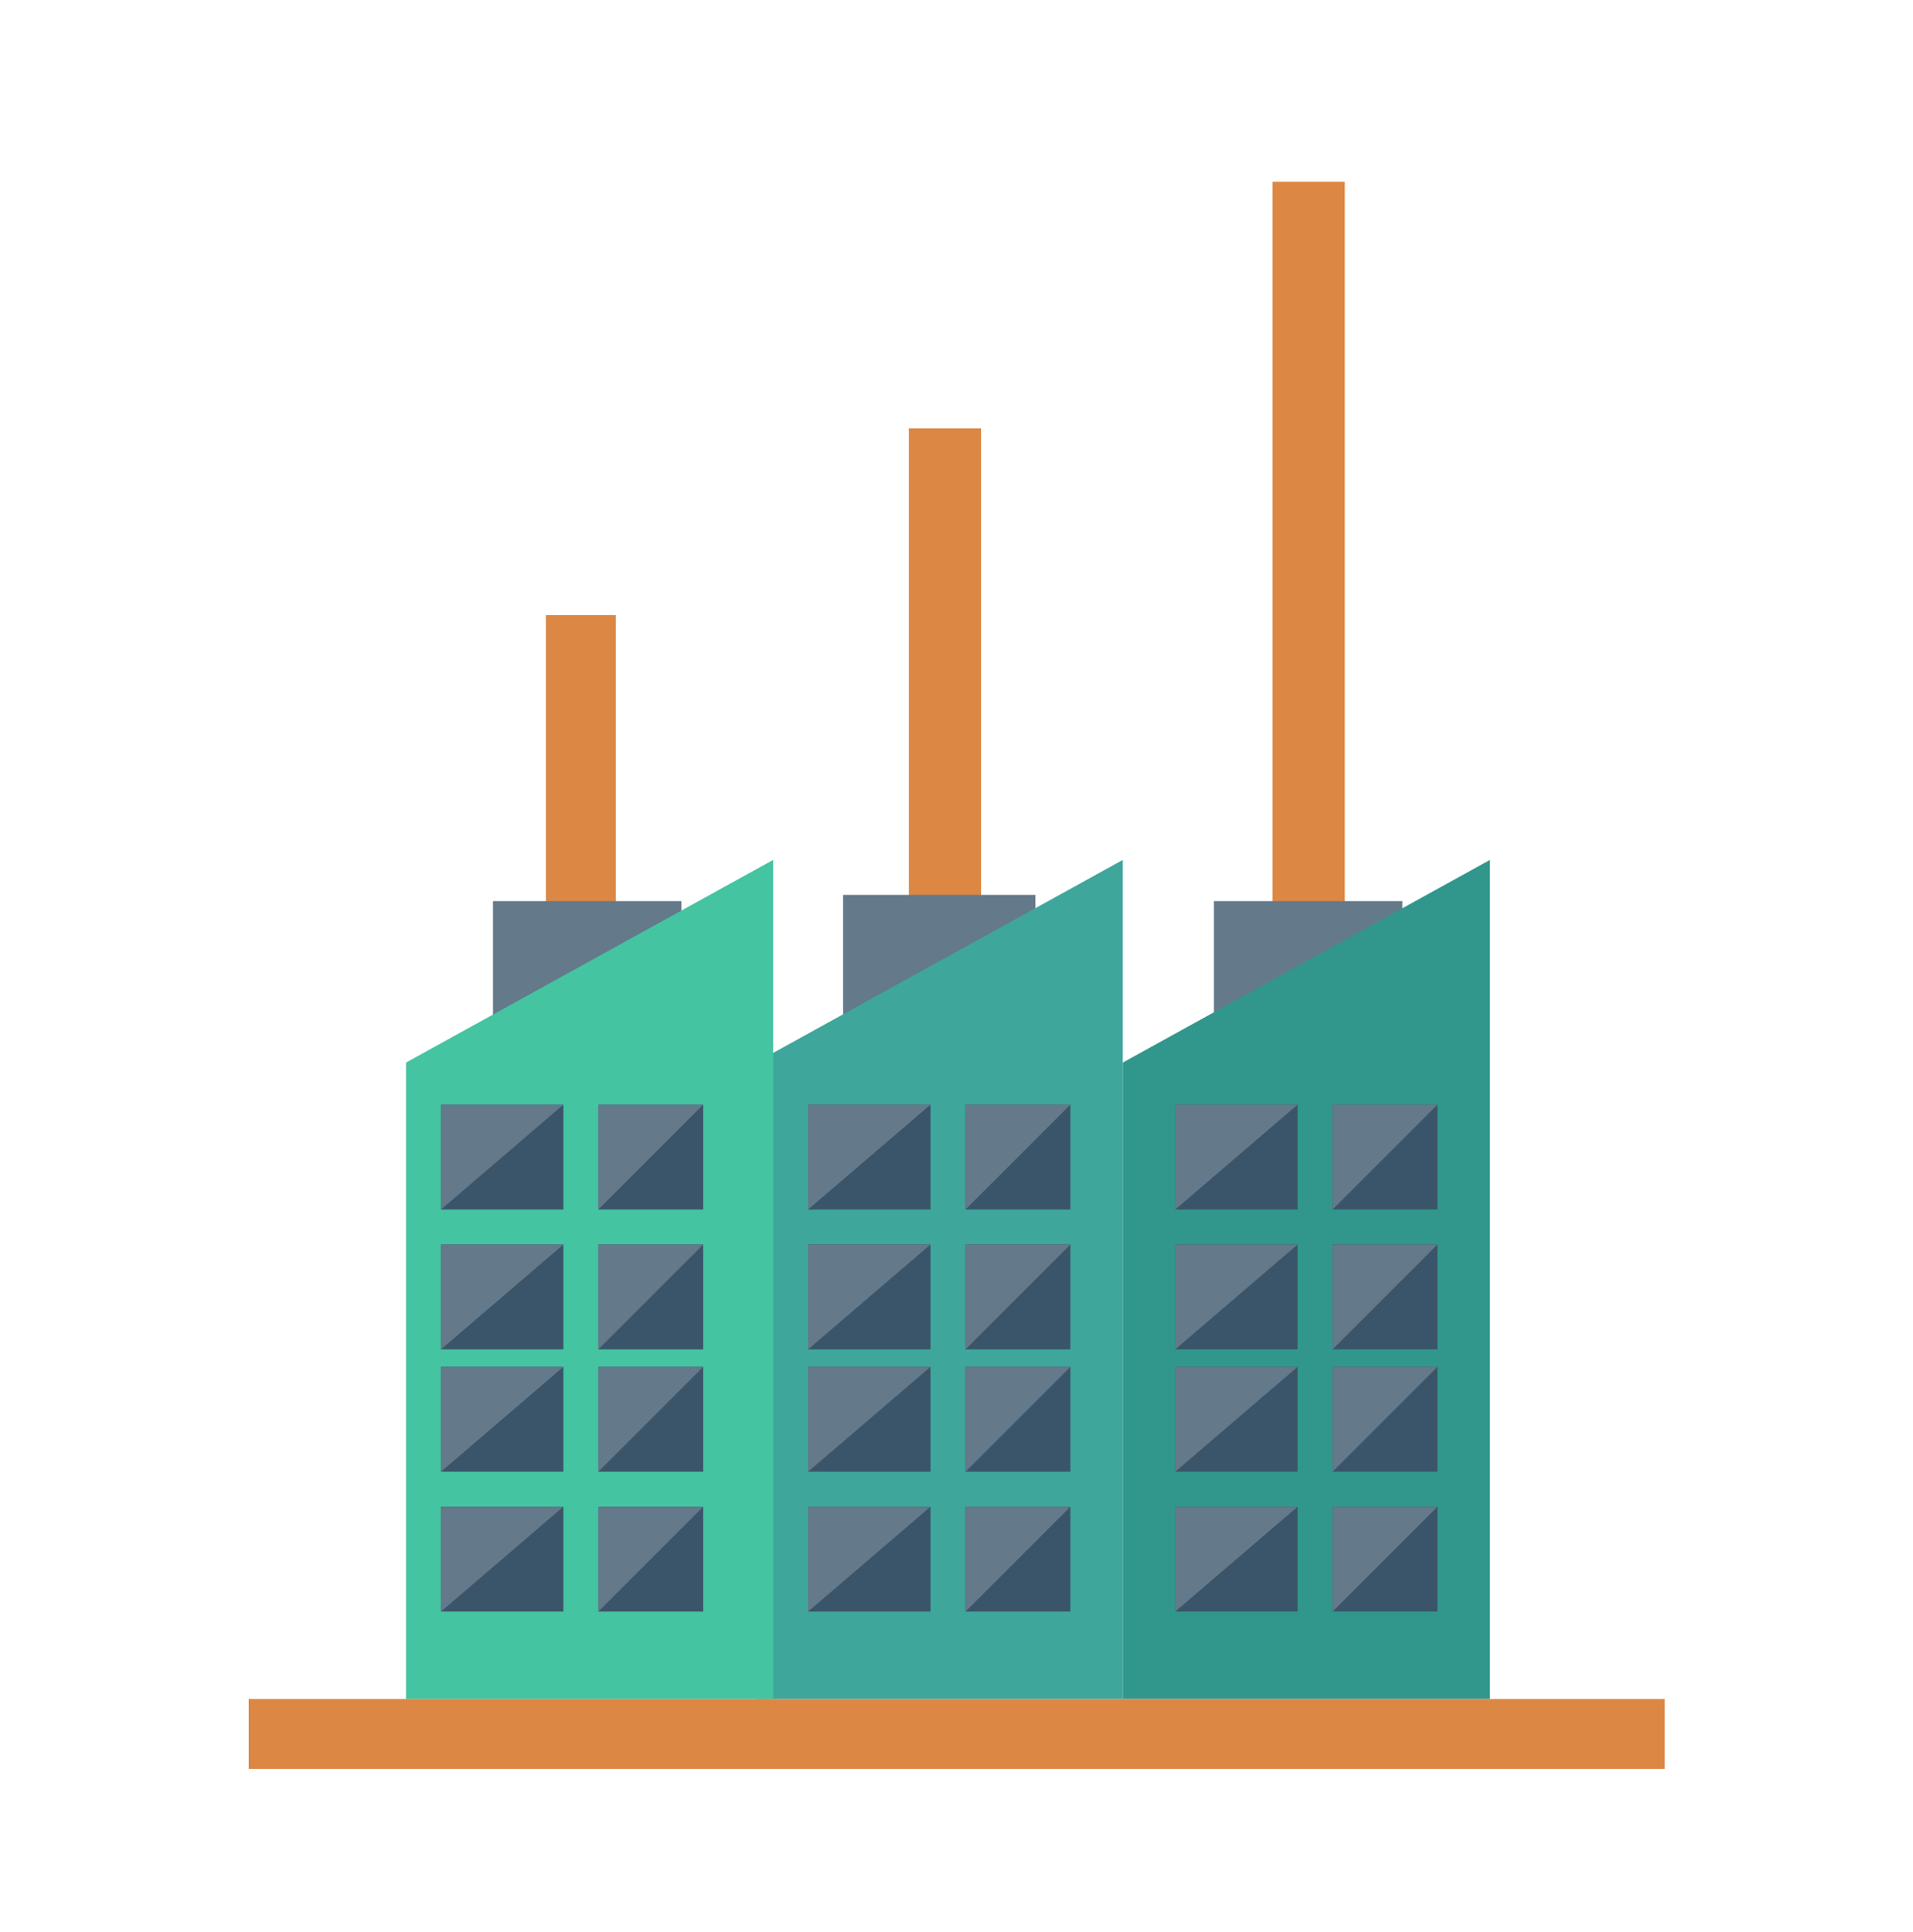 <svg width="100" height="101" viewBox="0 0 100 101" fill="none" xmlns="http://www.w3.org/2000/svg">
<path d="M70.297 9.5H66.523V55.162H70.297V9.5Z" fill="#DC8744"/>
<path d="M51.284 22.394H47.51V55.163H51.284V22.394Z" fill="#DC8744"/>
<path d="M54.125 46.783H44.072V53.18H54.125V46.783Z" fill="#64798A"/>
<path d="M32.191 32.161H28.535V55.007H32.191V32.161Z" fill="#DC8744"/>
<path d="M35.62 47.108H25.771V53.307H35.62V47.108Z" fill="#64798A"/>
<path d="M73.306 47.108H63.457V53.307H73.306V47.108Z" fill="#64798A"/>
<path d="M58.693 88.819H77.884V44.954L58.693 55.548V88.819Z" fill="#31978C"/>
<path d="M67.831 57.748H61.434V63.231H67.831V57.748Z" fill="#3A556A"/>
<path d="M61.434 63.231V57.748H67.831L61.434 63.231Z" fill="#64798A"/>
<path d="M67.831 65.06H61.434V70.543H67.831V65.06Z" fill="#3A556A"/>
<path d="M61.434 70.543V65.06H67.831L61.434 70.543Z" fill="#64798A"/>
<path d="M75.141 57.748H69.658V63.231H75.141V57.748Z" fill="#3A556A"/>
<path d="M69.658 63.231V57.748H75.141L69.658 63.231Z" fill="#64798A"/>
<path d="M75.141 65.06H69.658V70.543H75.141V65.06Z" fill="#3A556A"/>
<path d="M69.658 70.543V65.06H75.141L69.658 70.543Z" fill="#64798A"/>
<path d="M39.502 88.819H58.693V44.954L39.502 55.548V88.819Z" fill="#3EA69B"/>
<path d="M48.639 57.748H42.242V63.231H48.639V57.748Z" fill="#3A556A"/>
<path d="M42.242 63.231V57.748H48.639L42.242 63.231Z" fill="#64798A"/>
<path d="M48.639 65.06H42.242V70.543H48.639V65.06Z" fill="#3A556A"/>
<path d="M42.242 70.543V65.06H48.639L42.242 70.543Z" fill="#64798A"/>
<path d="M55.952 57.748H50.469V63.231H55.952V57.748Z" fill="#3A556A"/>
<path d="M50.469 63.231V57.748H55.952L50.469 63.231Z" fill="#64798A"/>
<path d="M55.952 65.06H50.469V70.543H55.952V65.06Z" fill="#3A556A"/>
<path d="M50.469 70.543V65.06H55.952L50.469 70.543Z" fill="#64798A"/>
<path d="M21.225 88.819H40.415V44.954L21.225 55.548V88.819Z" fill="#44C4A1"/>
<path d="M29.45 57.748H23.053V63.231H29.45V57.748Z" fill="#3A556A"/>
<path d="M23.053 63.231V57.748H29.45L23.053 63.231Z" fill="#64798A"/>
<path d="M29.45 65.06H23.053V70.543H29.45V65.06Z" fill="#3A556A"/>
<path d="M23.053 70.543V65.06H29.45L23.053 70.543Z" fill="#64798A"/>
<path d="M36.76 57.748H31.277V63.231H36.76V57.748Z" fill="#3A556A"/>
<path d="M31.277 63.231V57.748H36.76L31.277 63.231Z" fill="#64798A"/>
<path d="M36.76 65.06H31.277V70.543H36.76V65.06Z" fill="#3A556A"/>
<path d="M31.277 70.543V65.06H36.76L31.277 70.543Z" fill="#64798A"/>
<path d="M67.831 71.455H61.434V76.938H67.831V71.455Z" fill="#3A556A"/>
<path d="M61.434 76.938V71.455H67.831L61.434 76.938Z" fill="#64798A"/>
<path d="M67.831 78.767H61.434V84.25H67.831V78.767Z" fill="#3A556A"/>
<path d="M61.434 84.25V78.767H67.831L61.434 84.25Z" fill="#64798A"/>
<path d="M75.141 71.455H69.658V76.938H75.141V71.455Z" fill="#3A556A"/>
<path d="M69.658 76.938V71.455H75.141L69.658 76.938Z" fill="#64798A"/>
<path d="M75.141 78.767H69.658V84.25H75.141V78.767Z" fill="#3A556A"/>
<path d="M69.658 84.25V78.767H75.141L69.658 84.25Z" fill="#64798A"/>
<path d="M48.639 71.455H42.242V76.938H48.639V71.455Z" fill="#3A556A"/>
<path d="M42.242 76.938V71.455H48.639L42.242 76.938Z" fill="#64798A"/>
<path d="M48.639 78.767H42.242V84.25H48.639V78.767Z" fill="#3A556A"/>
<path d="M42.242 84.25V78.767H48.639L42.242 84.25Z" fill="#64798A"/>
<path d="M55.952 71.455H50.469V76.938H55.952V71.455Z" fill="#3A556A"/>
<path d="M50.469 76.938V71.455H55.952L50.469 76.938Z" fill="#64798A"/>
<path d="M55.952 78.767H50.469V84.25H55.952V78.767Z" fill="#3A556A"/>
<path d="M50.469 84.25V78.767H55.952L50.469 84.25Z" fill="#64798A"/>
<path d="M29.45 71.455H23.053V76.938H29.45V71.455Z" fill="#3A556A"/>
<path d="M23.053 76.938V71.455H29.45L23.053 76.938Z" fill="#64798A"/>
<path d="M29.45 78.767H23.053V84.25H29.45V78.767Z" fill="#3A556A"/>
<path d="M23.053 84.25V78.767H29.45L23.053 84.25Z" fill="#64798A"/>
<path d="M36.76 71.455H31.277V76.938H36.76V71.455Z" fill="#3A556A"/>
<path d="M31.277 76.938V71.455H36.76L31.277 76.938Z" fill="#64798A"/>
<path d="M36.76 78.767H31.277V84.25H36.76V78.767Z" fill="#3A556A"/>
<path d="M31.277 84.25V78.767H36.76L31.277 84.25Z" fill="#64798A"/>
<path d="M87.022 88.818H13V92.474H87.022V88.818Z" fill="#DC8744"/>
</svg>
